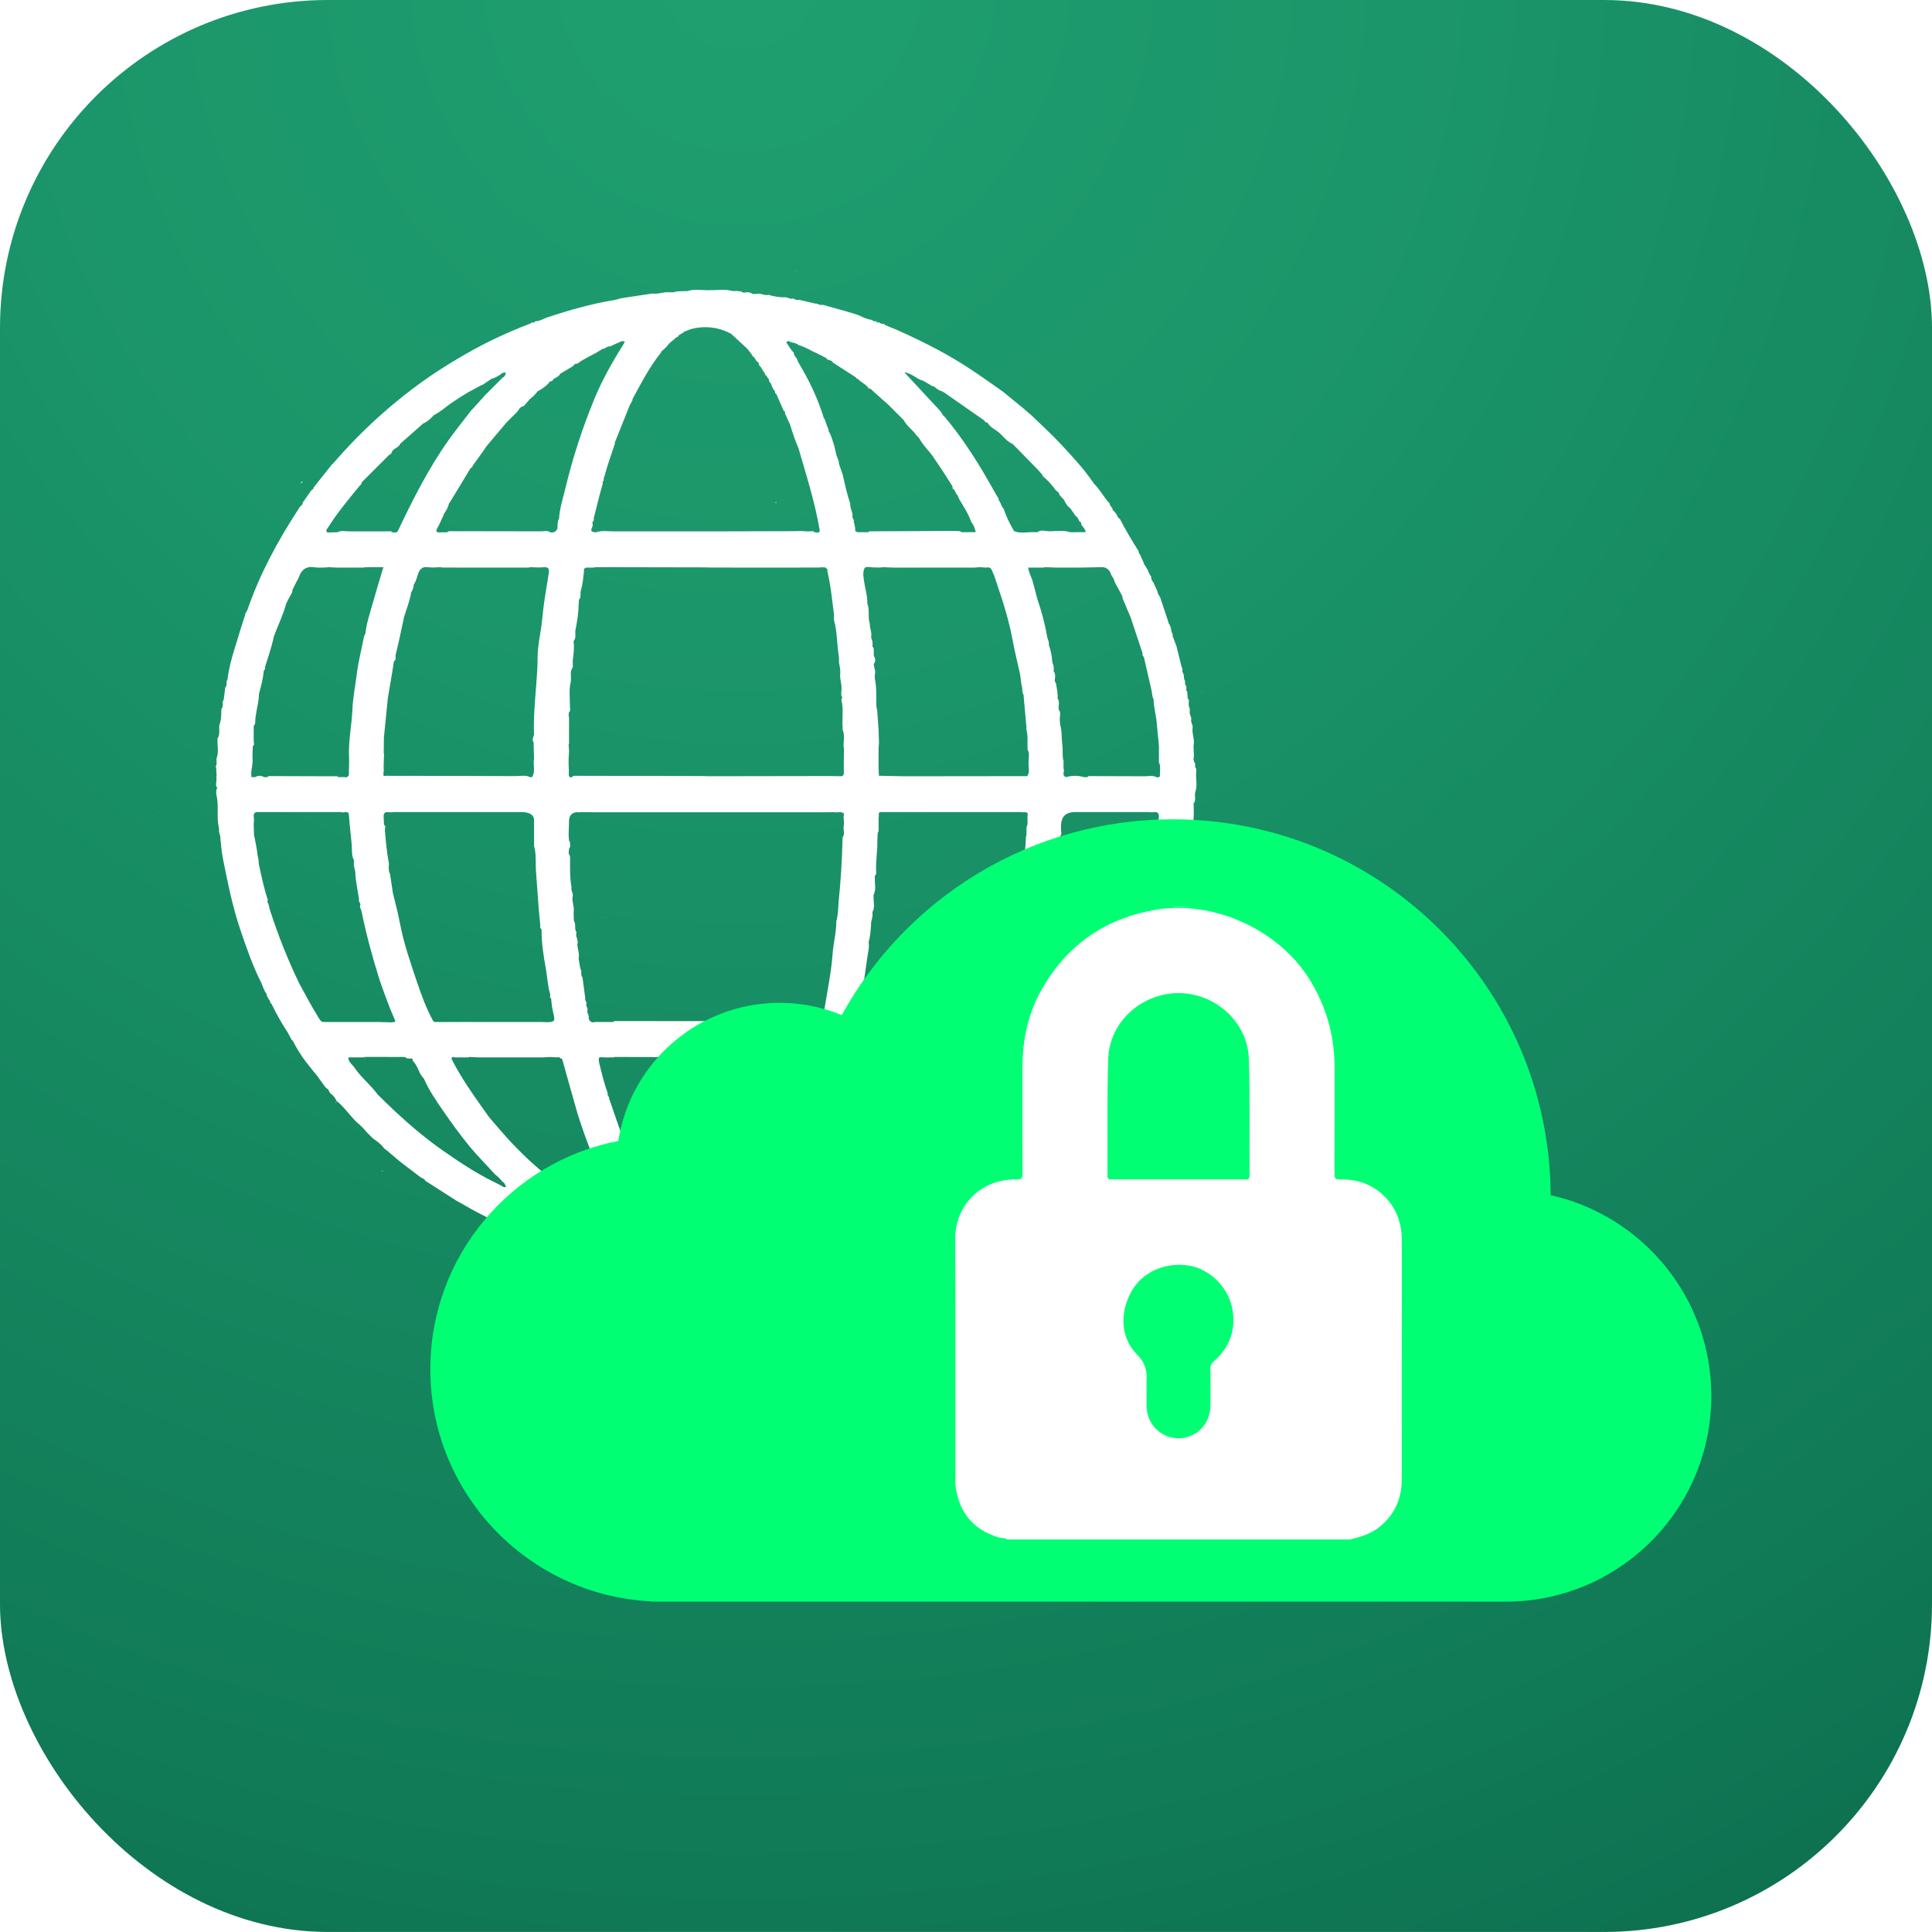 <?xml version="1.0" encoding="UTF-8"?> <svg xmlns="http://www.w3.org/2000/svg" xmlns:xlink="http://www.w3.org/1999/xlink" id="Layer_1" viewBox="0 0 200 199.996"><defs><style>.cls-1{fill:url(#radial-gradient);}.cls-1,.cls-2,.cls-3{stroke-width:0px;}.cls-4{filter:url(#drop-shadow-2);}.cls-2{fill:#00ff73;filter:url(#drop-shadow-1);}.cls-3{fill:#fff;}</style><radialGradient id="radial-gradient" cx="76.598" cy="-3.39" fx="76.598" fy="-3.39" r="392.922" gradientUnits="userSpaceOnUse"><stop offset="0" stop-color="#1f9f70"></stop><stop offset=".175" stop-color="#1b966a"></stop><stop offset=".459" stop-color="#127e59"></stop><stop offset=".814" stop-color="#04573f"></stop><stop offset=".908" stop-color="#004c38"></stop></radialGradient><filter id="drop-shadow-1" filterUnits="userSpaceOnUse"><feOffset dx="0" dy="1"></feOffset><feGaussianBlur result="blur" stdDeviation="2"></feGaussianBlur><feFlood flood-color="#000" flood-opacity=".5"></feFlood><feComposite in2="blur" operator="in"></feComposite><feComposite in="SourceGraphic"></feComposite></filter><filter id="drop-shadow-2" filterUnits="userSpaceOnUse"><feOffset dx="0" dy="0"></feOffset><feGaussianBlur result="blur-2" stdDeviation="2"></feGaussianBlur><feFlood flood-color="#000" flood-opacity=".5"></feFlood><feComposite in2="blur-2" operator="in"></feComposite><feComposite in="SourceGraphic"></feComposite></filter></defs><rect class="cls-1" width="200" height="199.996" rx="33.944" ry="33.944"></rect><path class="cls-3" d="m59.926,131.68c.001 0.0.002 0.0.003.001.068-.044.13-.096.189-.15-.081.034-.148.08-.192.149Z"></path><polygon class="cls-3" points="73.502 133.369 73.505 133.377 73.504 133.369 73.502 133.369"></polygon><path class="cls-3" d="m54.094,128.365c.033.036.066.071.101.104-.017-.052-.049-.088-.101-.104Z"></path><path class="cls-3" d="m34.729,114.222c.036-.033.064-.073.081-.125.013-.042.021-.089.018-.148-.023.044-.029.08-.045.121-.02.052-.045.106-.054.152Z"></path><path class="cls-3" d="m39.318,41.416c-.01.004-.017.01-.027.014.007.006.013.008.02.015.002-.01.006-.018.007-.029Z"></path><path class="cls-3" d="m31.157,50.065c.057-.073.117-.143.182-.21-.127-.028-.191.071-.182.21Z"></path><path class="cls-3" d="m117.22,52.909c-.002.002-.004.005-.006.007.007 0.0.013-.001.02-0-.005-.002-.009-.004-.014-.006Z"></path><path class="cls-3" d="m52.535,129.238c.004-.003.007-.006.011-.009-.005.002-.01.002-.015.004.002.001.003.003.005.004Z"></path><path class="cls-3" d="m39.625,121.278c-.022-.057-.027-.109-.021-.156-.039.057-.097.124.021.156Z"></path><path class="cls-3" d="m52.731,130.437c.006 0.0.011-.002.018-.001-.003-.012-.008-.022-.011-.034-.002.013-.004.023-.006.036Z"></path><path class="cls-3" d="m60.162,131.955c.006 0.0.011.001.017.001-0-.003-0-.007-0-.01-.007.002-.011.006-.016.009Z"></path><path class="cls-3" d="m70.259,133.24c0-0.0.001-0.0.001-.001-.01-.002-.02-.004-.03-.006.01.007.023.011.029.007Z"></path><polygon class="cls-3" points="70.917 133.369 70.928 133.37 70.925 133.364 70.917 133.369"></polygon><path class="cls-3" d="m82.521,28.111c-.02-.014-.041-.032-.061-.048.006.023.011.045.017.074.013-.011.029-.017.044-.025Z"></path><path class="cls-3" d="m124.418,71.728c.008-.059-.019-.104-.072-.14.023.047.051.093.072.14Z"></path><path class="cls-3" d="m125.165,90.234c.006.002.012.003.018.005.022-.028.037-.059.037-.093-.018.03-.036.059-.055.088Z"></path><path class="cls-3" d="m107.428,119.61c.009-.013.018-.026.027-.039-.012.006-.023.012-.035.018.005.007.004.014.008.021Z"></path><path class="cls-3" d="m16.557,84.077c0-.015 0-.029 0-.044-.013.003-.025.007-.039.009.013.012.025.023.039.035Z"></path><polygon class="cls-3" points="20.828 83.267 20.838 83.267 20.835 83.265 20.828 83.267"></polygon><path class="cls-3" d="m112.243,46.608c-.002.017-.002.031-.004.05.012-.012.024-.023.036-.035-.011-.004-.021-.009-.032-.015Z"></path><path class="cls-3" d="m118.599,55.456c-.009-.006-.013-.013-.022-.019.006.024.01.048.017.071.007-.026.011-.047.005-.052Z"></path><polygon class="cls-3" points="65.098 28.079 65.095 28.081 65.099 28.081 65.098 28.079"></polygon><path class="cls-3" d="m39.688,122.493c.016.008.026.02.041.029-.001-.017-.003-.034-.002-.05-.013.007-.026.014-.039.021Z"></path><polygon class="cls-3" points="21.431 72.708 21.433 72.708 21.426 72.7 21.431 72.708"></polygon><polygon class="cls-3" points="109.084 109.555 109.082 109.555 109.084 109.557 109.084 109.555"></polygon><path class="cls-3" d="m80.379,51.97c-.046.011-.088.028-.144.027.03.029.067.058.105.086.013-.038.026-.076.039-.113Z"></path><path class="cls-3" d="m62.38,95.052c.023-.013.043-.029.068-.039-.024-.003-.046-.006-.069-.009.003.015.003.032.001.049Z"></path><path class="cls-3" d="m63.78,52.786h.021c-.004-.005-.009-.008-.014-.013-.002.004-.005.009-.007.013Z"></path><path class="cls-3" d="m81.918,58.857c-.002-.033-.003-.066-.005-.099.013.039.009.07-0.0.099.002,0,.003-0.0.005-0Z"></path><path class="cls-3" d="m37.793,109.633c.028-.02.053-.043.079-.064-.025,0-.05 0-.076 0.0.002.024-.003.042-.003.064Z"></path><path class="cls-3" d="m60.349,74.591c-.012.001-.024.001-.036.001.01-.001.017.004.027.002.003-.001.006-.003.009-.003Z"></path><path class="cls-3" d="m76.994,109.581l.005-.02h-.025c.013.039.026.077.041.111.001-.033-.003-.064-.021-.091Z"></path><path class="cls-3" d="m97.697,109.565h-.017c.008.003.015.006.023.009-.002-.003-.004-.005-.006-.009Z"></path><path class="cls-3" d="m49.573,109.562h.003c-.01-.03-.016-.062-.007-.101.002.034.003.067.004.101t-0.0 0Z"></path><path class="cls-3" d="m123.719,79.424c.002-.128.005-.255.007-.382v-0c-.136-.145-.161-.329-.174-.516.014-.086.029-.172.043-.259-.014-.345-.029-.69-.043-1.035.166-.656-.201-1.288-.085-1.942.007-.309-.254-.579-.131-.905-.058-.172-.115-.344-.173-.516-0-.167-0-.334-.001-.5,0-.005-0-.01-0-.015-.131-.248-.13-.512-.086-.779-.036-.097.007-.237-.146-.271.005-.082.011-.163.016-.245-.014-.086-.029-.172-.043-.259.111-.195-.207-.323-.081-.52.032-.271-.241-.49-.135-.774-.217-.265-.038-.649-.271-.909-.01-.042-.021-.084-.031-.126.084-.191-.043-.347-.086-.517-.086-.345-.173-.69-.259-1.035-.085-.346-.17-.691-.254-1.037v-0l-0.0 0c-.133-.346-.266-.692-.398-1.038.002-.086.004-.172.006-.257 0-.001 0-.003 0-.004l-.003.001-.04.014c-.029-.089-.057-.178-.086-.266-.046-.275-.093-.55-.27-.779-.054-.171-.107-.343-.161-.514-.244-.733-.489-1.466-.733-2.199-.107-.206-.277-.383-.286-.633-.12-.264-.241-.528-.361-.791-.018-.035-.027-.073-.027-.113-.209-.168-.256-.405-.274-.653-.185-.183-.246-.431-.346-.658-.135-.219-.269-.439-.404-.658 0-.04-.009-.079-.027-.115-.115-.259-.23-.518-.345-.778-.06-.122-.195-.212-.155-.375-.7-1.094-1.357-2.214-1.956-3.367-.235-.091-.245-.345-.374-.514l-0-0c-.083-.094-.166-.188-.249-.283l-.129-.131c.051-.273-.32-.358-.278-.626-.612-.645-1.007-1.462-1.651-2.082-.056-.084-.112-.168-.169-.252-.963-1.389-2.121-2.616-3.265-3.847-.969-1.044-2.035-1.999-3.057-2.993-.302-.259-.603-.519-.905-.778-.474-.388-.948-.775-1.423-1.163-.002-.005-.001-.01-.003-.015-.004.001-.008.002-.012.003-.166-.137-.331-.274-.496-.411-1.833-1.305-3.665-2.609-5.621-3.732-1.754-1.007-3.568-1.887-5.411-2.711-.467-.209-.967-.344-1.398-.632-.189.001-.364-.041-.509-.173-.108.027-.219.062-.263-.092-.124-.059-.311.075-.388-.127-.042-.012-.083-.025-.125-.037-.514-.063-.958-.318-1.423-.516-.389-.119-.779-.238-1.168-.357-.818-.227-1.636-.454-2.454-.681-.283.105-.506-.155-.776-.128-.561-.131-1.121-.262-1.682-.393-.247.122-.424-.121-.647-.125-.283.102-.506-.157-.776-.129-.575.005-1.139-.058-1.682-.259-.443.145-.851-.228-1.294-.086h-.388c-.148-.128-.329-.16-.516-.174-.221-.007-.461.126-.655-.089l-.511-.044c-.126.003-.252.007-.378.01-.07-.026-.141-.049-.209-.049-.748-.16-1.506-.026-2.259-.042-.737.019-1.481-.152-2.209.092l-.061.013-.059-.019c-.431.046-.874-.028-1.294.129-.172 0-.345 0-.517 0-.568-.059-1.11.233-1.682.129-.863.128-1.727.257-2.59.385-.258.044-.516.088-.773.132l-0.0 0c-.179.05-.355.116-.537.146-2.395.388-4.718,1.052-7.016,1.815-.408.136-.776.403-1.23.394-.076.203-.256.093-.388.129-.029.097-.114.106-.194.137-2.265.872-4.464,1.889-6.568,3.1-1.186.682-2.36,1.392-3.492,2.158-2.002,1.354-3.89,2.853-5.685,4.48-1.598,1.449-3.095,2.983-4.502,4.612-.089.089-.178.179-.267.268-.612.771-1.225,1.541-1.837,2.312-.002.155-.122.214-.23.281-.299.426-.598.853-.897,1.279-.009.188-.101.319-.27.398-.099.158-.197.317-.298.474-2.097,3.226-3.908,6.597-5.166,10.246-.073.131-.146.262-.219.393-.009.166-.07.314-.124.471-.297.868-.551,1.75-.819,2.628l-.125.387c-.346,1.102-.646,2.214-.782,3.364-.206.222.038.573-.223.78-.055.43-.111.86-.166,1.29-.23.268.048.662-.228.92-.045.501.011,1.04-.161,1.493-.202.533.099,1.114-.254,1.597-.026.695.161,1.4-.102,2.083.004.206.007.413.011.619-.17.169.019.362-.036.538.013.214.026.428.039.642-.013.041-.027.081-.041.122l-0-0c0.0 0.0 0.0 0.0 0.0 0.0.109.341-.115.695.038,1.035.033.003.065.008.096.017-.175.27-.16.586-.097.861.246,1.081-.012,2.19.222,3.267.014.086.029.173.043.259-.083.32.179.59.129.905.079.664.116,1.337.246,1.991.503,2.546,1.01,5.09,1.853,7.555.604,1.764,1.206,3.527,2.041,5.199.233.424.311.92.62,1.308.043.301.205.544.388.776.011.103-.02.226.13.259.495,1.028,1.049,2.024,1.682,2.975.133.249.267.499.4.748l.145.143c.394.774.844,1.513,1.379,2.199.27.343.541.687.811,1.03.081.092.161.183.242.275.308.425.616.851.924,1.276.04.04.08.081.12.121.236.091.26.343.389.515.295.193.503.457.648.775.789.646,1.359,1.499,2.078,2.211.38.305.722.647,1.027,1.026.175.175.351.35.526.526.043.043.086.086.129.129.429.299.861.594,1.165,1.035.124.096.249.192.374.288l1.17.996c.127.099.253.197.38.296.61.465,1.219.93,1.829,1.395.163.135.425.138.508.379,1.078.69,2.156,1.38,3.234,2.07.257.142.514.284.771.427,1.629.964,3.337,1.774,5.057,2.558.235.172.577.124.772.378.587.145,1.158.333,1.681.646.322.029.624.12.898.295.251-.021.454.095.654.223.259.086.518.172.777.258.282.03.556.083.785.268.488.074.964.186,1.405.415.183.004.392-.122.533.103.351.063.712.088,1.037.258,1.021.19,2.038.4,3.062.565,1.117.18,2.237.361,3.362.453.397.032.775.234,1.183.131.266.002.531.004.796.006.337.043.674.086,1.011.128.781-.001,1.563-.002,2.344-.003.737-.016,1.481.143,2.208-.094.342.002.685.004,1.027.006.216-.014.431-.029.647-.043.677-.201,1.422-.004,2.075-.351.257.002.514.004.771.006.283-.172.604-.139.913-.172l-.014.043c.131-.045.221-.222.397-.125.44-.054.885-.083,1.297-.27.307-.017.62-.002.9-.166.603-.129,1.206-.259,1.81-.389.172-.043.345-.086.517-.129.196-.139.428-.089.643-.123.076-.2.267-.074.39-.138.296-.138.646-.137.914-.349.214-.043.428-.085.642-.128.148-.076.296-.152.444-.228.028-.014.056-.029.084-.043.083.006.165.012.248.018.091-.04.233.016.263-.139.191.044.308-.222.513-.124l.393-.262c.042-.009.083-.02.124-.034.555-.116,1.077-.311,1.557-.616.358.003.637-.179.907-.385.736-.198,1.413-.528,2.07-.906.552-.19,1.064-.46,1.553-.776.218-.133.435-.266.653-.398 0-0.0 0-0.0 0-0.0.583-.182,1.055-.555,1.547-.895.767-.316,1.419-.816,2.078-1.304.271.01.379-.199.509-.378.452-.171.83-.452,1.173-.786.082-.054.163-.107.245-.161.196-.05.3-.202.403-.357.198.021.306-.093.383-.254.212-.126.425-.251.637-.377.048-.048.096-.097.144-.145.043-.043.086-.086.129-.129.08-.05.159-.1.239-.15.047-.076.094-.153.14-.229.099-.026.235.018.265-.139.21-.136.384-.308.52-.517.083-.083.167-.166.25-.249.169.013.264-.104.377-.202,1.211-1.046,2.32-2.198,3.456-3.322.159-.157.271-.399.553-.388.169-.526.707-.782.925-1.273.043-.043.087-.085.13-.128.218-.453.777-.642.906-1.165.075-.024.182-.024.22-.075.524-.706,1.039-1.419,1.555-2.13.016-.04.028-.082.036-.124.043-.044.085-.087.128-.131.333-.105.329-.529.628-.666.095-.167.19-.335.286-.502.244-.432.489-.864.733-1.297.043-.085.086-.171.13-.256l0-0c.341-.495.686-.988.906-1.554.175-.238.4-.448.425-.769.159-.084.285-.186.225-.394.605-.885,1.017-1.869,1.455-2.84.191-.079.078-.261.131-.387.368-.661.646-1.362.905-2.071.203-.119.085-.375.223-.522.181-.513.363-1.027.544-1.54.154-.193.224-.415.232-.659.063-.353.299-.657.296-1.03.209-.269.219-.614.351-.912l.259-1.033c.143-.601.415-1.174.388-1.811.122-.153.213-.313.129-.517.165-.191.182-.412.129-.647.065-.255.198-.496.166-.771.202-.32.084-.708.223-1.041.012-.213.024-.427.035-.64.159-.507.301-1.016.223-1.557.249-1.152.325-2.317.259-3.492.297-.35.077-.775.168-1.155.242-.639.072-1.297.092-1.946.006-.224.087-.459-.093-.657Zm-6.462,17.47c-1.093,2.985-2.51,5.812-4.14,8.537-.019.036-.028.075-.027.115-.408.431-.93.234-1.412.255-1.211-.003-2.421-.005-3.632-.008-.388.002-.776.003-1.165.005-.148.006-.296.016-.444.016q-1.137.002-.868-1.032c.098-.257.196-.514.295-.772.195-.42.39-.841.482-1.299.141-.386.282-.772.423-1.158.116-.321.267-.633.34-.964.158-.72.493-1.396.531-2.145.055-.125.216-.216.129-.388.213-.496.35-1.012.388-1.552.121-.153.205-.315.129-.517.315-1.014.604-2.034.647-3.104.043-.13.086-.26.13-.389-0-.172-0-.344-0-.516.052-.126.221-.214.13-.388.121-1.122.45-2.22.387-3.363.213-.542.132-1.111.156-1.67.233-.188.094-.435.103-.658,0-.172 0-.345 0-.517q.067-1.248,1.315-1.315c2.588 0,5.175 0,7.763 0.0.149.007.304.043.446.017.544-.101.657.176.588.633-.072.478-.202.951-.107,1.441.031.354-.239.671-.126,1.035-.051.222-.12.443-.152.668-.264,1.914-.684,3.794-1.22,5.648-.315,1.089-.662,2.168-.995,3.251-.075.015-.126.046-.095.135Zm-78.03,8.906c-1.255-.001-2.51-.001-3.765-.002-.472-.001-.944-.002-1.417-.003-.216 0-.431 0-.647 0h-0c-.211-.074-.294-.246-.409-.43-.7-1.113-1.312-2.275-1.941-3.429-.043-.086-.086-.172-.129-.259-1.154-2.39-2.123-4.854-2.944-7.376-.123-.292-.093-.633-.29-.902.007-.105.046-.222.015-.315-.399-1.209-.647-2.455-.921-3.695 0-.044 0-.087.001-.131.015-.271-.096-.522-.124-.79-.071-.691-.234-1.373-.36-2.059-.011-.343-.023-.687-.034-1.03.007-.25.052-.507.014-.75-.069-.44.107-.603.526-.565h8.539c.238.164.741-.272.78.339.066,1.03.209,2.053.289,3.082.039.498-.03,1.04.206,1.522.014.041.027.082.041.123-.103.404.064.778.13,1.162-.001.044-.001.087-.002.131.04.918.264,1.81.388,2.716-.097.207.163.325.129.516-.122.248.076.447.12.665.478,2.355,1.103,4.674,1.824,6.966.042.13.084.26.127.39.482,1.351.956,2.705,1.552,4.011-.078.21-.278.085-.409.149-.429-.013-.858-.026-1.288-.038Zm1.281-58.849c.085-.541.754-.552.924-1.016.734-.646,1.468-1.293,2.202-1.939.043-.043.086-.086.129-.129.463-.199.825-.529,1.156-.897.62-.309,1.143-.758,1.69-1.174.34-.224.68-.449,1.02-.673.261-.16.522-.321.784-.481.473-.256.945-.513,1.418-.769.04-.017.081-.029.124-.036.309-.209.618-.418.927-.627.335-.05.593-.266.885-.408.155-.17.339-.267.617-.225-.085.2-.106.414-.337.503-.604.603-1.209,1.207-1.813,1.811-.388.431-.776.863-1.165,1.294l-0.0 0h0c-.085.086-.171.172-.256.259-.779,1.017-1.587,2.012-2.33,3.054-2.119,2.968-3.749,6.212-5.306,9.496-.188.236-.434.085-.655.097-.002-.031-.006-.062-.012-.092h-0c-.344.003-.689.005-1.033.008.001.015.003.03.004.045l-.004-.045c-1.118-0-2.237-0-3.355-.001-.394.006-.799-.126-1.177.091-.235.006-.471.019-.706.014-.143-.003-.331.076-.419-.061-.109-.169.047-.302.14-.448.988-1.561,2.168-2.975,3.338-4.397.147-.035.1-.166.13-.259.733-.733,1.466-1.466,2.199-2.199.086-.086.172-.173.258-.259.129-.129.258-.259.387-.388.08-.049.159-.099.239-.148Zm18.901-9.155c.043-.043.086-.086.129-.129.083-.01.165-.02.248-.029.595-.469,1.293-.761,1.947-1.128.218-.133.436-.266.655-.399.288.019.461-.32.767-.246.216-.101.431-.202.647-.304.291-.065.529-.373.881-.191-.07.129-.133.263-.211.387-1.12,1.781-2.149,3.614-2.95,5.559-1.231,2.99-2.233,6.062-2.986,9.207-.251,1.048-.6,2.081-.664,3.17-.196.32-.132.682-.165,1.028-.159.311-.39.476-.753.375-.288-.206-.608-.091-.917-.092-3.12-.005-6.241-.01-9.361-.014-.125-0-.262-.024-.349.108-.256.005-.513.003-.769.016-.411.021-.481-.106-.272-.473.245-.428.43-.891.64-1.338.012-.041.025-.083.037-.124.234-.31.416-.645.508-1.025.163-.264.327-.527.49-.791.573-.947,1.146-1.893,1.718-2.84.043-.043.086-.086.129-.129.072-.017.124-.048.093-.136.4-.558.8-1.116,1.201-1.675.083-.126.167-.253.25-.379.693-.822,1.385-1.644,2.078-2.466.391-.39.783-.78,1.174-1.17.13-.266.303-.482.619-.529.219-.251.438-.501.656-.752.297-.222.557-.482.78-.779.495-.268.955-.582,1.299-1.04.103-.01.226.02.259-.13.042-.043.085-.086.127-.129.242-.14.518-.238.648-.518.427-.253.855-.506,1.282-.76.044-.045.088-.091.132-.136Zm9.056-1.423c.299-.224.559-.488.785-.785.04-.04.08-.08.12-.12.164-.134.328-.268.491-.402.088-.18.371-.144.415-.373.169-.096.338-.193.506-.289.017-.072.049-.122.135-.093.526-.254,1.068-.384,1.662-.426,1.12-.079,2.145.15,3.119.68.561.517,1.121,1.035,1.682,1.552.13.17.261.34.391.51.049.082.099.164.148.245.296.141.294.559.625.668.004.076.008.153.012.229.083.094.166.189.249.283.078.284.376.451.406.76.11.057.214.12.219.264.05.048.099.096.149.144.014.209.104.379.259.518.045.301.205.544.388.776.011.102-.02.226.129.259.263.593.526,1.185.789,1.778.039.01.078.021.117.033v0c-.05.295.182.501.242.762.101.215.202.43.303.645.236.845.539,1.666.878,2.474 0.0.04.009.078.027.113.804,2.78,1.692,5.537,2.157,8.404-.164.275-.411.085-.62.11-.002-.032-.007-.064-.014-.095-0,0-0-0-0-0l-.774.012c.002.015.003.03.005.045-.002-.015-.003-.03-.005-.045-.171-.014-.341-.027-.512-.041-.321.007-.642.019-.963.02-2.784.008-5.568.014-8.352.021-3.361-.001-6.723-.002-10.084-.003-.609.01-1.226-.123-1.825.093l-.061.015-.06-.018c-.72-.052-.237-.48-.237-.757-.015-.086-.03-.171-.045-.257.058-.086.115-.171.173-.257-.015-.044-.029-.087-.044-.131l.69-2.716c.086-.301.173-.603.259-.904-.005-.082-.011-.164-.016-.246.153-.047.129-.159.102-.273.043-.129.086-.259.129-.388.086-.302.173-.604.259-.905.043-.13.086-.26.129-.389.215-.646.43-1.293.646-1.939 0-.044.001-.087.001-.131.518-1.293,1.035-2.586,1.552-3.879.107-.206.276-.383.286-.633.902-1.649,1.755-3.328,2.945-4.8.02-.036.03-.074.03-.115Zm36.99,10.219l0.0 0c.643.658,1.289,1.313,1.928,1.974.187.193.356.403.533.605.004.034.008.068.011.102.43.354.815.751,1.153,1.194.131.215.305.386.516.52.066.441.576.591.667,1.015.087.129.175.258.262.387.456.294.588.865,1.011,1.186.129.173.145.43.387.518.004.075.009.15.013.225.17.245.412.45.452.772h-.719c-.298.002-.597.004-.895.007-.729-.249-1.481-.086-2.222-.104-.383-.01-.799-.19-1.161.103-.125-.002-.249-.004-.374-.006-.684-.03-1.381.179-2.05-.114-.044-.084-.089-.168-.133-.251-.373-.656-.703-1.332-.933-2.053-.194-.181-.257-.434-.361-.664-.058-.121-.195-.21-.156-.372-.129-.216-.258-.432-.387-.648-.441-.769-.869-1.547-1.326-2.306-1.153-1.916-2.402-3.766-3.839-5.484-.04-.04-.079-.081-.119-.121-.042-.044-.085-.087-.127-.131-.131-.295-.354-.516-.572-.747-.729-.772-1.447-1.556-2.168-2.336-.403-.432-.806-.863-1.237-1.324.642.079,1.106.501,1.636.776.393.07.686.343,1.03.511.123.067.222.187.383.166.242.19.473.399.781.483.087.043.173.085.26.128,1.378.961,2.756,1.922,4.133,2.882l.129.129c.035.146.166.1.259.13.234.427.673.653,1.036.914.551.395.901,1.023,1.55,1.287.043.043.086.086.13.129.173.172.345.344.518.516Zm9.584,12.908c.049.149.164.277.249.414.094.424.349.772.545,1.148.116.218.231.437.347.655.014.084.028.168.041.252.293.694.586,1.389.879,2.083-.001.04.008.078.027.114.388,1.165.776,2.329,1.164,3.494-.086.172.076.262.129.388.259,1.121.517,2.242.776,3.363.043.259.086.517.129.776.169.238.073.52.129.776.086.517.173,1.035.259,1.552.087.905.173,1.81.26,2.715-0.0.561-.001,1.122-.001,1.683.213.442.086.911.101,1.367.001.036-.002.065-.007.089-.032.033-.063.068-.102.096-.079.013-.185-.022-.264-.014-.378-.221-.784-.09-1.18-.093-1.872-.006-3.744-.012-5.615-.016-.123-0-.263-.031-.343.112-.122-.003-.244-.005-.366-.008-.609-.171-1.219-.18-1.828.002-.525-.162-.105-.615-.272-.887v-.776c-.159-.552-.044-1.125-.122-1.677-.098-.692-.015-1.402-.232-2.078-.011-.171-.023-.342-.034-.513-.025-.35.161-.72-.103-1.047-.082-.382.144-.795-.119-1.158.036-.525-.088-1.034-.165-1.547l-.129-.259c0-.35.136-.717-.13-1.033.067-.318.016-.619-.129-.907-.028-.626-.149-1.233-.362-1.822.062-.278-.1-.51-.156-.765-.229-1.326-.563-2.624-1.008-3.894-.183-.685-.365-1.371-.548-2.056-.154-.422-.376-.821-.421-1.271h1.612c.043-.015.086-.03.128-.044.388.014.775.029,1.163.043.821-0,1.641-0,2.462-0.0.689-.014,1.379-.028,2.068-.042.609-.064.98.214,1.168.786Zm-31.962,46.256h-0l-.006-.048c-3.232 0-6.464 0-9.696 0v0c-3.275-.002-6.55-.005-9.825-.007-.006.031-.01.062-.012.094-.345.001-.689.002-1.034.003-.301-0-.602-0-.903-.001-.351.11-.554-.049-.669-.367.103-.283-.16-.505-.129-.776.117-.275-.209-.502-.085-.778.037-.192-.229-.308-.13-.516-.096-.727-.192-1.454-.288-2.181-.261-.262-.001-.653-.23-.923-.058-.344-.115-.689-.173-1.033.114-.489-.098-.948-.129-1.424.015-.086.031-.172.046-.259-.029-.347-.25-.669-.132-1.035-.276-.349-.005-.826-.275-1.177-.009-.297-.018-.595-.026-.892.124-.568-.232-1.112-.086-1.682.046-.315-.214-.585-.129-.906-.182-.981-.159-1.972-.148-2.962.002-.198-.031-.373-.154-.529.015-.171.03-.341.045-.512.227-.234.057-.514.087-.77-0,0-0-0-0-0-.03-.007-.06-.013-.091-.017-.014-.214-.028-.428-.042-.642.014-.432.028-.864.042-1.296q-.051-1.003.885-1.054c.043.014.086.029.129.043.043-.014.086-.029.129-.043.516.007,1.031.021,1.547.021,8.003.001,16.005.001,24.008,0,.236,0,.472-.014.708-.021.343.109.736-.13,1.055.151-.013.13-.026.259-.04.389.014.172.028.345.042.517-.001.043-.001.086-.002.129-.014.128-.028.256-.042.384-.01.353.143.721-.098,1.053-.052,2.243-.187,4.48-.417,6.712-.045.656-.048,1.317-.233,1.956.008,1.143-.304,2.251-.385,3.381-.133,1.865-.518,3.69-.81,5.529-.254,1.603-.324,1.591-1.655,1.533-.216-.001-.431-.002-.647-.003-.001-.014-.003-.027-.005-.041Zm22.358-13.214c-.461,2.107-.893,4.221-1.505,6.292-.042.129-.084.258-.126.386-.051.157-.102.314-.154.471-.602,1.805-1.216,3.604-1.984,5.35-.262.597-.616.87-1.25.796-.129 0-.259.001-.388.001-.257-.013-.513-.026-.77-.039-.136-.148-.317-.107-.483-.108-2.486-.003-4.972-.003-7.459 0-.165 0-.347-.05-.481.106-.579.006-1.158-.004-1.735.025-.315.016-.368-.137-.326-.382.192-1.129.401-2.255.583-3.386.158-.986.287-1.976.429-2.964.071-.515.233-1.023.129-1.552.184-.59.207-1.202.259-1.811-.038-.439.245-.847.129-1.293.303-.496.104-1.033.129-1.552v-.259c.296-.541.105-1.12.13-1.681,0-.087-0-.173-0-.26.049-.09.147-.183.141-.27-.08-1.165.154-2.318.118-3.48.065-.299-.052-.623.13-.905.001-.259.001-.517.002-.776h-0c-.001-.216-.001-.431-.002-.647.084-.17-.093-.413.149-.538,4.874-0,9.747-0,14.621-.001.213.091.492-.106.668.151 0.0.043 0.0.086 0.0.129-.088.427.088.88-.128,1.294-0.0.259-.001.517-.001.776-.08.263-.077.554-.086.808-.034.991-.345,1.949-.302,2.943-.122.153-.2.317-.129.517-.1.62-.172,1.246-.306,1.858Zm-46.572-14.017c.015-.259.03-.517.045-.776-.015-.216-.03-.431-.045-.647.014-.041.027-.083.041-.124.001-.867.002-1.733.003-2.6-.014-.127-.029-.254-.043-.381.009-.082.018-.164.027-.247.224-.189.1-.434.104-.658.009-.808-.11-1.646.072-2.412.128-.538-.14-1.117.229-1.599l-0-.776c.082-.601.163-1.202.086-1.811v-.129c.306-.342.114-.771.191-1.156.171-.854.309-1.718.326-2.595.011-.171.022-.343.033-.514.269-.311.1-.712.219-1.073.198-.604.215-1.267.308-1.906-.064-.216.051-.315.239-.367.257.001.515.002.772.002.044-.015.088-.03.132-.044,3.754.007,7.508.014,11.261.022.3.001.6.013.899.02,1.079 0,2.157 0,3.236.001,1.638 0,3.276 0,4.914 0.0.993-0,1.986-.001,2.979-.001l.127-.043c.169.076.403-.083.53.146.148.046.119.156.096.264.362,1.488.496,3.012.695,4.525-.002.087-.003.174-.005.261-.003.085-.007.17-.01.255.37,1.268.299,2.597.527,3.884-0.0.172-0.0.345-0.0.517l.132.776c-.001.129-.002.259-.002.388-.074.607.219,1.19.12,1.799-.003.228-.08.467.103.666-.038.094-.126.202-.105.279.266.973.03,1.968.141,2.947-.021.036-.026.074-.015.114.261.598.074,1.222.102,1.833l.04-.014c-.007.867-.031,1.735-.012,2.601.007.313-.101.418-.388.399-.408-.006-.815-.017-1.223-.016-4.123.005-8.247.013-12.37.02-.236-.007-.471-.02-.707-.02-3.906-.008-7.811-.014-11.717-.021-.473-.001-.946-.003-1.419-.005-.085.011-.171.022-.256.032-.005.036-.012.071-.02.106-.269.062-.39-.02-.373-.319.018-.318-.011-.639-.019-.959v-.647Zm43.234-19.77c.629-.133.58.451.797.754.086.259.172.518.258.778.669,1.961,1.295,3.932,1.673,5.976.223,1.206.521,2.398.786,3.596l.129,1.035c.146.332.02.721.217,1.042.057.644.114,1.289.171,1.933.043.474.087.949.13,1.423l-0.0.259c.19.676.072,1.37.117,2.055.25.419.083.869.1,1.306-.029.473.158.964-.116,1.417l.011.016c-4.271.005-8.541.009-12.812.014-.817-.017-1.635-.034-2.452-.051-.038.01-.076.013-.114.009-.015-.252-.03-.504-.044-.755 0-.475.001-.95.001-1.425 0-.214 0-.429 0-.643.014-.217.029-.434.043-.65-.015-.431-.029-.862-.044-1.293-.043-.603-.085-1.206-.128-1.81-0-.044-.001-.087-.001-.131-.036-.199-.099-.398-.103-.598-.017-.923.044-1.851-.156-2.764,0-.129-0-.259-0-.388.128-.406-.101-.776-.116-1.168l.03.014c.2-.266.146-.53-.006-.794-.069-.34.103-.72-.167-1.027.081-.32-.009-.615-.129-.905.127-.49-.154-.942-.129-1.423-.24-.671.02-1.404-.259-2.069.031-.76-.214-1.481-.322-2.221-.071-.488-.183-1.041.032-1.438.143-.265.714-.062,1.092-.088.127-.009.257.011.385.018.172-.014.344-.029.516-.043.344.015.689.029,1.033.044,2.761-.001,5.522-.001,8.283-.002.215-.014.43-.028.646-.042.216.014.432.028.648.043Zm-62.382,20.416c.015-.391.029-.782.044-1.173l-.037.016c.007-.559.014-1.118.02-1.677.121-1.211.241-2.422.362-3.634.012-.128.024-.255.036-.383.161-.95.322-1.9.483-2.85.052-.341.103-.681.155-1.022.29-.16.126-.463.183-.686.324-1.273.579-2.563.858-3.848h-.002c.251-.864.611-1.696.746-2.593.145-.24.265-.488.258-.777.202-.314.319-.661.421-1.018.155-.547.423-.921,1.107-.804.392.067.807-.001,1.211-.008.086.014.172.028.258.041,2.976.001,5.953.001,8.929.002.042-.015.085-.029.127-.044.451.007.908.063,1.351.01.627-.074.646.253.568.708-.085.495-.149.993-.238,1.487-.197,1.097-.329,2.199-.441,3.31-.128,1.271-.457,2.523-.461,3.811-.003,1.045-.084,2.091-.165,3.126-.127,1.635-.272,3.262-.208,4.903-.068.255-.254.503-.041.773.014.561.028,1.123.042,1.684-.117.603.14,1.235-.14,1.825-.043.14-.152.115-.256.102-.508-.246-1.049-.105-1.57-.108-4.481-.023-8.961-.024-13.442-.032-.04.016-.08.019-.122.009l-.019.016c-.128-.256.057-.52-.018-.778-0-.129-0-.259-.001-.388Zm.939,13.19c-.011-.085-.022-.17-.032-.255-.085-.56-.169-1.12-.254-1.68-.152-.194-.091-.432-.134-.648.008-.149.046-.304.018-.447-.214-1.092-.304-2.198-.406-3.303v-.131c-0-.18.131-.383-.093-.522l-.036-.771c-.035-.412.12-.605.561-.523.159.029.33-.008.496-.015h13.326q1.147.06,1.186.796c-0.0.173-0.0.346-0.0.519v1.682c0.0.172 0.0.345 0.0.517.251.863.135,1.763.2,2.639.139,1.88.259,3.762.447,5.639-.083.172.069.265.131.388-.015,1.354.199,2.685.438,4.009.163.904.186,1.832.466,2.716-.004.14-.102.301.09.396.025.547.114,1.084.247,1.616.178.708.073.835-.679.834-.193-0-.386-.011-.58-.017-2.677-.002-5.354-.004-8.031-.006-.388.001-.777.002-1.165.003-.603-0-1.205-.001-1.807-.001-.126.004-.19-.087-.24-.176-.681-1.242-1.164-2.564-1.615-3.903-.677-2.008-1.379-4.005-1.777-6.096-.208-1.095-.501-2.173-.756-3.259Zm45.533-54.849c.816.525,1.632,1.051,2.448,1.576.005.037.012.074.021.11.04.01.078.005.115-.015.044.047.088.094.132.14.335.312.786.491,1.037.9.225-.015.326.168.464.291.532.473,1.063.948,1.595,1.421.517.518,1.035,1.036,1.552,1.555.308.619.916.988,1.295,1.548.086.087.172.173.258.26.325.564.732,1.067,1.165,1.551.095.124.19.248.285.372.293.437.586.873.879,1.31.086.129.173.259.259.388.302.473.604.947.906,1.421l.011.232c.305.123.26.509.506.676.036.081.073.163.109.244.013.041.026.083.039.124h0c.47.793.982,1.564,1.289,2.442.261.282.349.642.465,1.032h-.733c-.255.002-.51.004-.765.006-.138-.193-.358-.064-.527-.133-3.015.014-6.03.027-9.046.041-.006.029-.012.059-.017.088-.388.001-.776.002-1.163.003-.2-.048-.292-.162-.228-.372-.044-.217-.089-.435-.133-.652l-.043.015c.07-.203-.005-.37-.129-.525.103-.46-.217-.851-.212-1.295-.012-.084-.025-.168-.037-.252-.332-.928-.519-1.894-.741-2.85-.133-.39-.265-.779-.398-1.169.006-.373-.231-.676-.292-1.03l-.217-.907c-.043-.13-.085-.259-.128-.389-.12-.354-.212-.72-.433-1.031-0-.044-0-.087-0-.131-.129-.345-.258-.69-.388-1.035.031-.085-.015-.12-.088-.137-.535-1.768-1.287-3.441-2.203-5.043-.173-.302-.346-.603-.519-.905-.031-.343-.421-.52-.409-.883-.322-.301-.514-.696-.763-1.05.023-.059.065-.099.124-.121.042-.01.085-.02.127-.03.313.221.746.15,1.035.429.695.179,1.28.607,1.941.863.123.066.222.186.382.166.173.225.537.192.658.487l.063.012.061-.019c.127.057.253.114.379.171.002.033.006.066.012.099Zm-59.375,34.291c.208-.768.426-1.534.483-2.333.054-.126.215-.216.129-.388.317-1.03.681-2.047.906-3.104.018-.036.027-.075.028-.115.414-1.129.959-2.209,1.267-3.377.086-.173.172-.345.258-.517.133-.301.401-.542.389-.905l.388-.776c.094-.183.21-.358.279-.551.278-.774.775-1.156,1.632-1.009.312.054.639.022.959.029.172-.014.344-.029.516-.043.258.014.516.029.774.043.95-0,1.901-.001,2.851-.001.042-.014.085-.028.127-.042h1.888c-.389,1.312-.782,2.577-1.137,3.854-.277.999-.617,1.985-.728,3.024-.044.086-.087.171-.131.257-.265,1.346-.607,2.684-.772,4.042-.142,1.168-.383,2.32-.434,3.507-.073,1.71-.454,3.402-.346,5.127-0.0.216-0.0.431-0.0.647-.007.271-.029.542-.018.811.012.293-.07.487-.397.496l.013-.033c-.26-.001-.52-.002-.78-.002l-.006-.042c-.002-.015-.004-.03-.006-.045-.301-0-.602-.001-.903-.001-.258 0-.516 0-.774.001-1.744-.006-3.488-.013-5.232-.017-.123-0-.263-.032-.342.112-.121-.002-.242-.003-.363-.005-.31-.18-.619-.175-.928.002-.123-0-.247-.001-.37-.001-.122-.692.214-1.361.101-2.052.012-.386.023-.773.035-1.159.219-.14.087-.343.094-.521 0-.044 0-.088 0-.132-0-.172-0-.344-.001-.516v-.905c.067-.126.162-.229.162-.397-.001-.832.262-1.629.356-2.449.011-.171.023-.342.034-.513Zm55.635,54.069c-.044.04-.089.116-.132.115-.275-.006-.612.358-.793.014-.102-.193.126-.512.386-.665.391-.683.801-1.357,1.17-2.052.78-1.466,1.451-2.983,2.047-4.533.045-.129.091-.259.136-.388.081-.188.193-.369.238-.565.231-1.0.818-1.887.921-2.925.012-.042.024-.084.037-.126.192-.271.26-.578.258-.905.197-.077.08-.253.12-.379.121-.393.241-.785.362-1.178.043-.216.086-.432.129-.648.068-.125.114-.261.168-.387.256-.595.091-1.372.759-1.788.388-0.0.777-.001,1.165-.001.216-.014.431-.028.647-.042.129.014.257.028.386.042,1.682 0,3.364 0,5.046.001.736 0,1.471 0,2.207.001.171-.014.341-.029.512-.043h1.18c-.096.339-.193.592-.388.802-.07.172-.12.356-.214.514-1.577,2.64-3.353,5.141-5.46,7.382-1.829,1.946-3.81,3.731-6.069,5.184-1.537.989-3.092,1.939-4.817,2.572Zm11.389-3.016c.224-.537.565-.947,1.012-1.268.898-.99,1.887-1.897,2.698-2.966.023-.034.033-.071.03-.111.541-.483.954-1.064,1.306-1.692.041-.044.083-.087.124-.131.126-.17.252-.339.379-.509.601-.674,1.03-1.466,1.524-2.213.019-.036.029-.074.029-.115.043-.044.086-.088.129-.132.421-.694.842-1.388,1.263-2.082.021-.036.031-.075.031-.116.203-.175.259-.43.361-.66.012-.041.024-.083.037-.124v-0c.411-.345.42-.972.894-1.273.43-.002.861-.003,1.291-.005.216-.014.431-.028.647-.041.129.014.257.028.386.042.259-0.0.518-0.0.777-0.0.778,0,1.556 0,2.334 0.0.042-.014.084-.028.126-.043.216.014.431.028.647.042q.328.068.005.509c-.742,1.037-1.601,1.977-2.473,2.902-2.047,2.172-4.265,4.155-6.685,5.902-1.702,1.229-3.438,2.412-5.327,3.347-.486.303-.975.6-1.543.737Zm-41.94-.119c-.258-.13-.517-.261-.775-.391-1.837-.895-3.532-2.026-5.203-3.188-1.771-1.232-3.42-2.625-5.002-4.092-.619-.574-1.213-1.175-1.819-1.763-.699-.966-1.657-1.707-2.339-2.688-.213-.39-.699-.606-.7-1.156h1.607c.044-.015.088-.03.132-.045,1.337.001,2.674.003,4.011.004.098.034.236-.01.275.14l.361.03c.001.003.003.006.004.009.001-.003.003-.006.004-.009.214-.07.281.037.28.23.538.511.605,1.316,1.141,1.829.517,1.19,1.251,2.253,1.98,3.314.881,1.282,1.793,2.54,2.784,3.745.827,1.006,1.755,1.912,2.62,2.879.302.22.559.486.785.782.229.077.225.319.351.468-.21.138-.349-.001-.497-.1Zm12.797,3.433c-.156.243-.361-.02-.494-.068-2.383-.866-4.538-2.157-6.576-3.643-1.652-1.205-3.162-2.582-4.572-4.06-.845-.885-1.62-1.836-2.427-2.758-.24-.34-.477-.682-.721-1.019-1.11-1.537-2.165-3.108-3.053-4.786-.185-.349-.13-.463.263-.375.459 0.0.918.001,1.377.001.018,0,.036 0.0.054 0l-.015-.047c.347.015.694.03,1.041.045,2.244-0,4.487-0,6.731-.001.215-.014.43-.029.645-.043.215.015.43.031.645.047.145-.009.31-.099.404.1.201-.021.208.097.254.263.511,1.857,1.041,3.709,1.567,5.562.777,2.432,1.681,4.817,2.832,7.096.562,1.112,1.234,2.169,1.87,3.243.087.146.278.282.175.442Zm2.985-2.229c-.019-.015-.029-.034-.037-.056-.074-.111-.147-.223-.221-.334-1.418-2.193-2.518-4.538-3.386-6.997-.328-.949-.656-1.898-.984-2.847.042-.194-.234-.306-.133-.516-.384-1.055-.646-2.144-.906-3.233-.024-.274-.141-.616.367-.497.044 0.0.087.001.131.001.327 0.0.654 0.0.982 0.0.002-.002.004-.005.007-.007.009.002.017.005.026.007h.025l-.013-.045c3.109.008,6.218.015,9.328.024.3.001.599.013.899.02,1.079 0,2.158.001,3.236.001.991 0,1.982 0,2.973 0.0.908.001,1.816.002,2.724.003l.383-.045c.29.007.581.02.871.02.384-0.0.363.16.168.399-.245,1.237-.618,2.44-1,3.638-.609,1.91-1.256,3.805-2.089,5.638-1.201,2.644-2.494,5.214-4.684,7.205-.629.572-1.3,1.103-2.195,1.207-.04.015-.081.028-.122.039-.218.003-.437.006-.655.008v0c-.301-.017-.602-.034-.904-.05-.044.015-.089.03-.133.045-.351-.068-.759.094-1.038-.261-.206-.029-.381-.118-.523-.271-.281-.074-.442-.375-.75-.399-.799-.884-1.702-1.678-2.348-2.695Z"></path><path class="cls-2" d="m160.526,122.725c-.107-21.509-17.575-38.913-39.109-38.913-14.769,0-27.625,8.187-34.28,20.27-1.982-.816-4.152-1.269-6.429-1.269-8.449,0-15.449,6.2-16.702,14.298-11.087,2.151-19.459,11.909-19.459,23.625,0,12.826,10.034,23.308,22.68,24.027.156.024.314.041.477.041h88.048c.012,0,.023-.002.034-.002.023 0.0.046.002.069.002,11.764,0,21.3-9.536,21.3-21.3,0-10.158-7.114-18.65-16.629-20.78Z"></path><g class="cls-4"><path class="cls-3" d="m145.119,128.496c.003-2.134-.727-3.898-2.443-5.207-1.162-.887-2.505-1.227-3.94-1.191-.474.012-.595-.105-.592-.588.023-3.637.008-7.275.014-10.912.006-3.329-.837-6.401-2.612-9.239-3.233-5.168-9.977-8.203-15.943-7.175-5.132.884-9.014,3.548-11.645,8.026-1.511,2.571-2.118,5.39-2.117,8.354.001,3.637-.01,7.275.012,10.912.003.496-.119.633-.62.622-3.515-.083-6.18,2.434-6.351,5.853.006,2.272.018,4.544.018,6.816.003,6.032.001,12.064 0,18.096-0.0.212-.012.424-.019.635.287,2.976,1.793,4.843,4.535,5.669.281.085.598-.006.844.199h35.477c.089-.02.177-.041.266-.062,1.042-.251,2.037-.595,2.89-1.309,1.308-1.095,2.025-2.48,2.188-4.165.029-.296.032-.595.033-.892.002-8.147-.006-16.294.006-24.441Zm-19.446,12.409c-.269.235-.378.453-.373.802.017,1.297.032,2.595-.002,3.891-.039,1.492-.948,2.704-2.284,3.133-1.34.43-2.782-.025-3.642-1.155-.467-.614-.671-1.318-.68-2.082-.007-.638-.002-1.276-.002-1.914-0-.149-.01-.298.001-.446.087-1.115-.087-2.01-.989-2.922-1.722-1.74-1.812-4.323-.558-6.551,1.118-1.987,3.49-3.041,5.951-2.646,2.114.34,4.052,2.212,4.469,4.447.4,2.146-.233,3.994-1.89,5.442Zm3.154-18.82c-2.274-.001-4.549-.001-6.823-.001s-4.549 0-6.823-0c-.266-0-.54.083-.537-.381.03-4.04-.055-8.084.08-12.12.126-3.781,3.451-6.775,7.268-6.779,3.813-.003,7.157,2.996,7.282,6.766.134,4.036.048,8.08.079,12.12.004.461-.25.395-.526.395Z"></path><path class="cls-3" d="m121.259,93.861c.698 0,1.397-0,2.095-0-.691-.045-1.39-.044-2.095 0Z"></path></g></svg> 